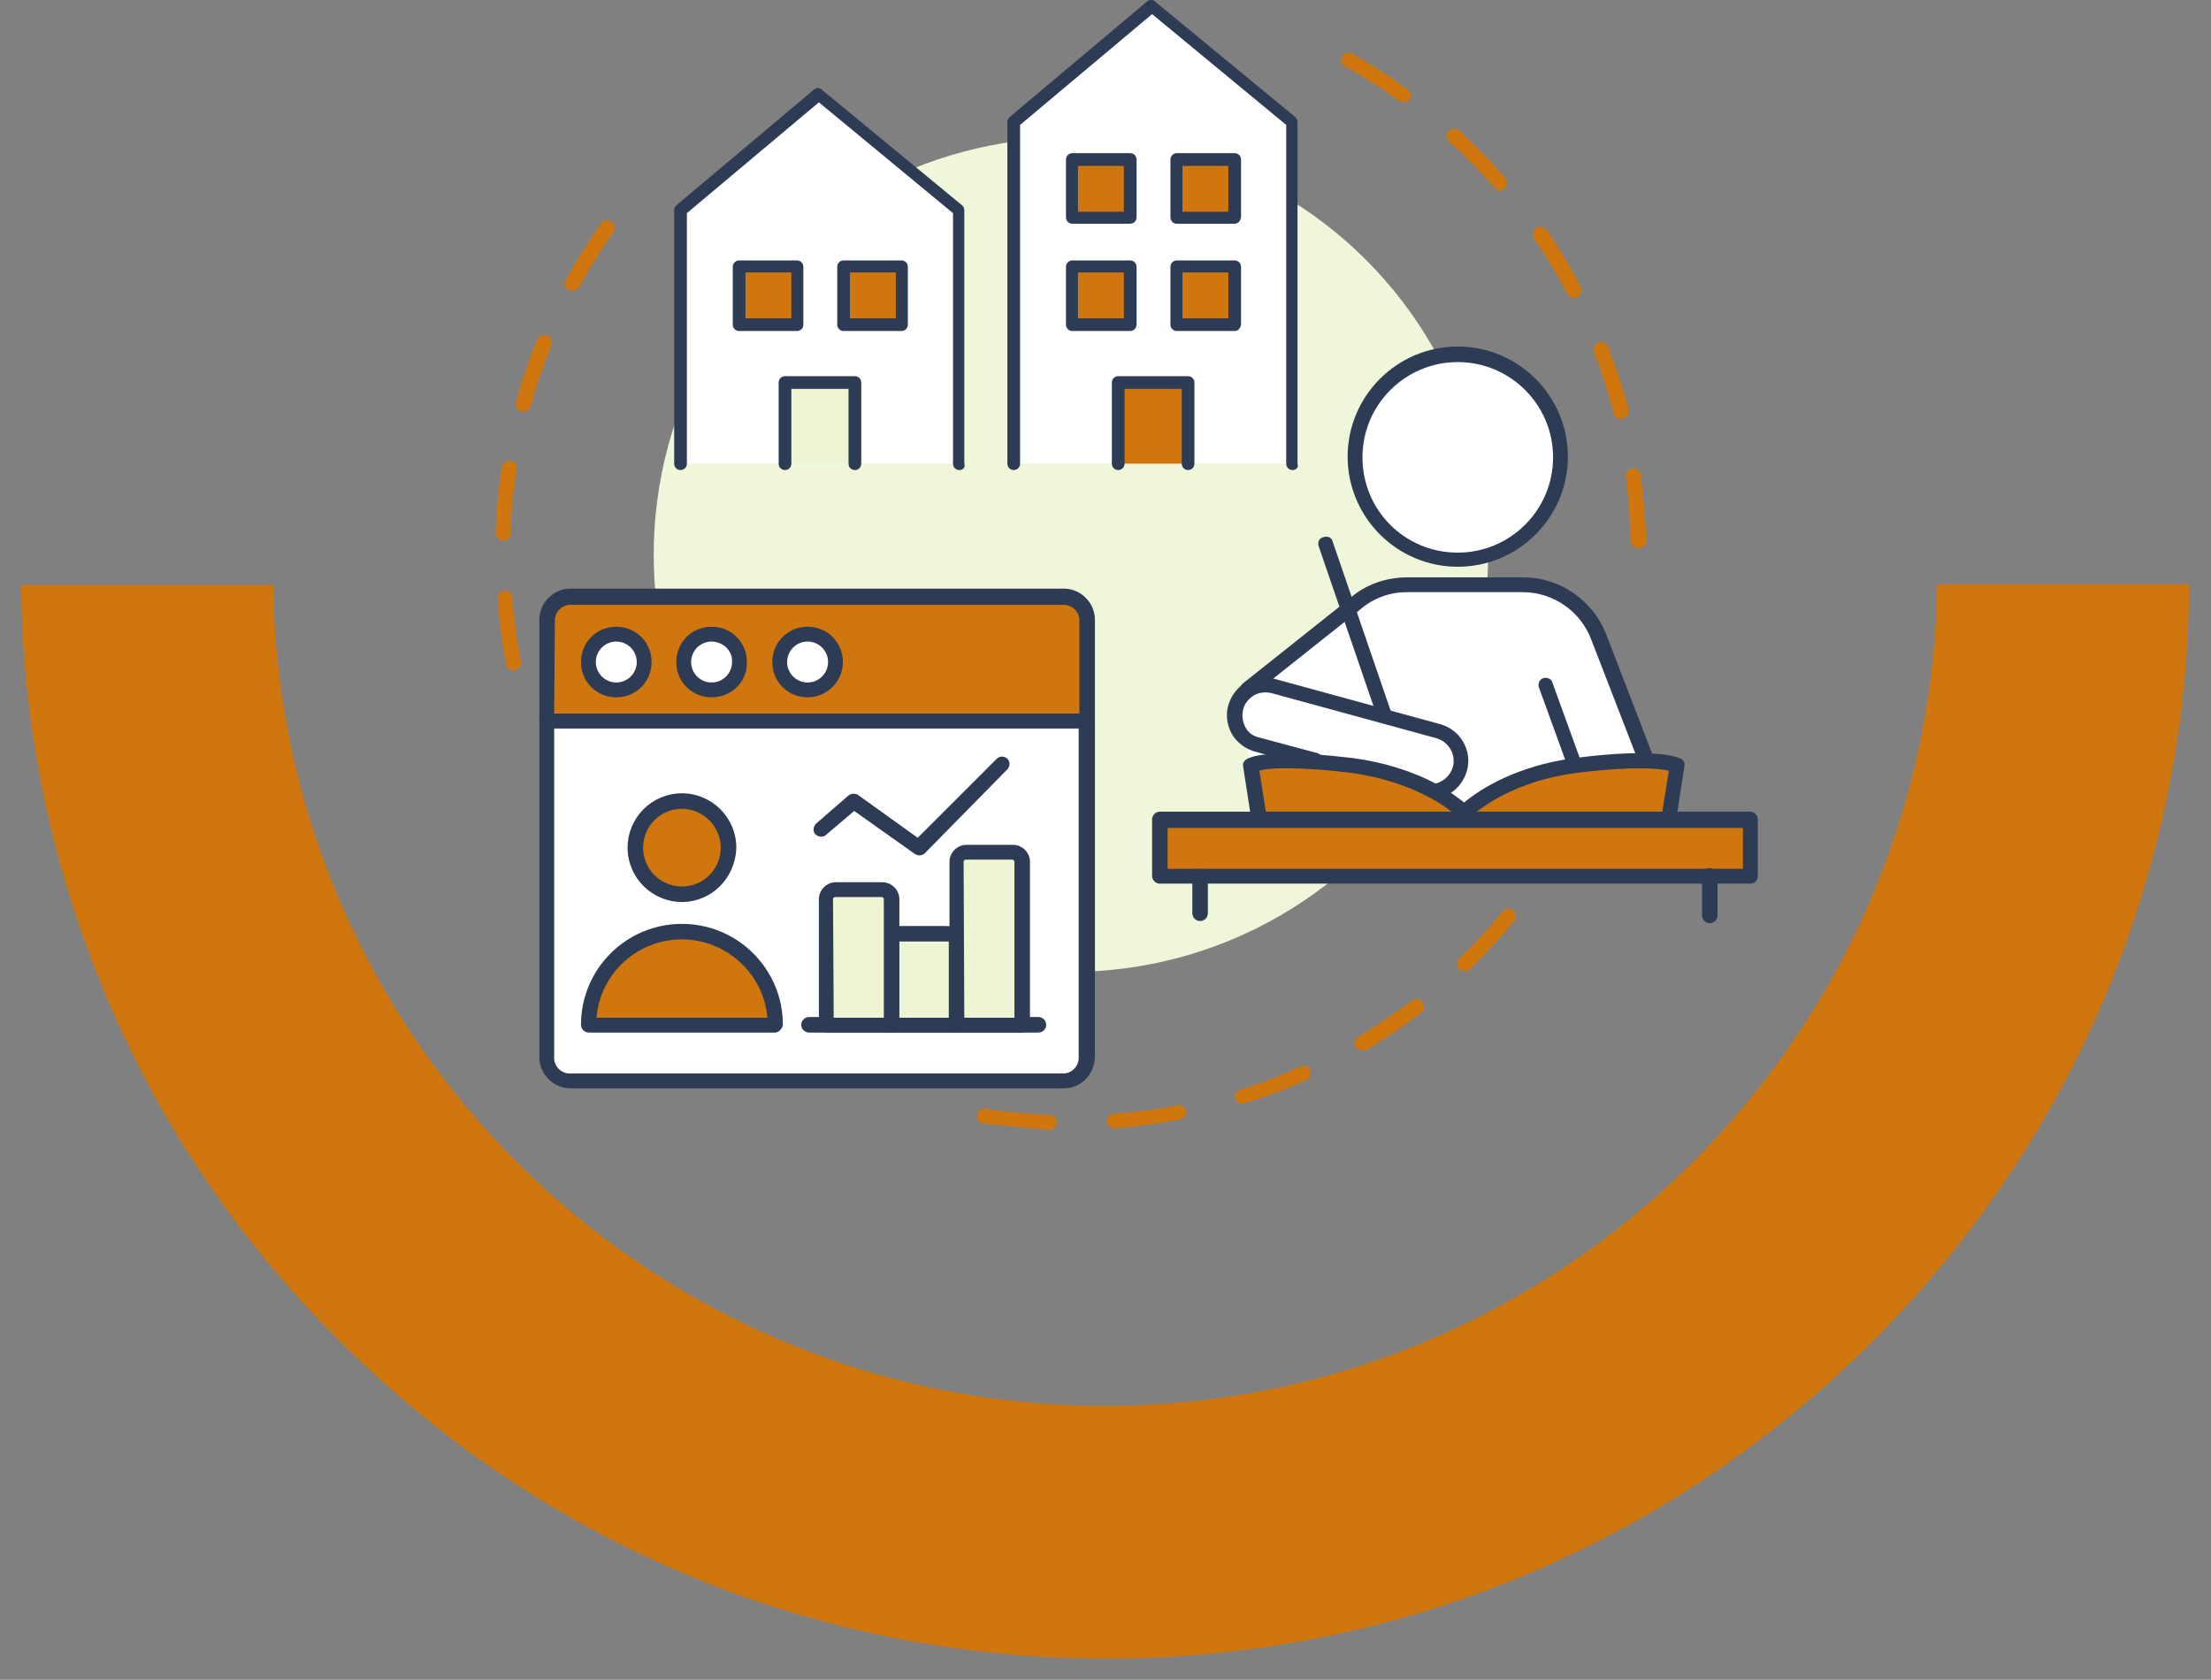 <?xml version="1.0" encoding="utf-8"?>
<!-- Generator: $$$/GeneralStr/196=Adobe Illustrator 27.6.0, SVG Export Plug-In . SVG Version: 6.00 Build 0)  -->
<svg version="1.1" id="_x2014_ÎÓÈ_x5F_1" xmlns="http://www.w3.org/2000/svg" xmlns:xlink="http://www.w3.org/1999/xlink"
	 x="0px" y="0px" viewBox="0 0 313.2 238" style="enable-background:new 0 0 313.2 238;" xml:space="preserve">
<rect x="0" y="0" width="313.2" height="238" fill="#808080" stroke="none"/>
<style type="text/css">
	.st0{fill:#D0760E;}
	.st1{fill:#EFF6D9;}
	.st2{fill:#FFFFFF;}
	.st3{fill:#2E3B54;}
	.st4{fill:#EDF5D4;}
</style>
<g>
	<path class="st0" d="M72.7,95c-0.5,0-0.9-0.4-1-0.9c-0.6-3.1-1-6.2-1.2-9.3c0-0.6,0.4-1.1,1-1.1s1.1,0.4,1.1,1c0.2,3,0.6,6.1,1.2,9
		c0.1,0.6-0.3,1.1-0.8,1.2C72.8,95,72.8,95,72.7,95z M71.3,76.6L71.3,76.6c-0.6,0-1.1-0.5-1.1-1.1c0.1-3.1,0.4-6.3,0.9-9.3
		c0.1-0.6,0.6-1,1.2-0.9s1,0.6,0.9,1.2c-0.5,3-0.8,6-0.9,9.1C72.4,76.1,71.9,76.6,71.3,76.6z M74.1,58.3c-0.1,0-0.2,0-0.3,0
		c-0.6-0.2-0.9-0.7-0.7-1.3c0.8-3,1.8-6,3-8.9c0.2-0.5,0.8-0.8,1.4-0.6c0.5,0.2,0.8,0.8,0.6,1.4c-1.1,2.8-2.1,5.7-2.9,8.6
		C75,58,74.6,58.3,74.1,58.3z M81,41.2c-0.2,0-0.3,0-0.5-0.1c-0.5-0.3-0.7-0.9-0.4-1.4c1.5-2.7,3.2-5.4,5-8c0.3-0.5,1-0.6,1.5-0.3
		c0.5,0.3,0.6,1,0.3,1.5c-1.8,2.5-3.4,5.1-4.8,7.7C81.8,41,81.4,41.2,81,41.2z"/>
</g>
<g>
	<path class="st0" d="M139.3,159.2c-0.6-0.1-1-0.6-0.9-1.2c0.1-0.6,0.6-1,1.2-0.9c3,0.5,6,0.7,9.1,0.9c0.6,0,1,0.5,1,1.1
		s-0.5,1-1.1,1l0,0 M157.9,159.9c-0.5,0-1-0.4-1.1-1c0-0.6,0.4-1.1,1-1.1c3-0.2,6.1-0.6,9-1.2c0.6-0.1,1.1,0.3,1.2,0.8
		c0.1,0.6-0.3,1.1-0.8,1.2C164.2,159.2,161.1,159.6,157.9,159.9C158,159.9,157.9,159.9,157.9,159.9z M176,156.4
		c-0.4,0-0.9-0.3-1-0.7c-0.2-0.6,0.1-1.1,0.7-1.3c2.9-0.9,5.8-2,8.5-3.3c0.5-0.2,1.2,0,1.4,0.5s0,1.2-0.5,1.4
		c-2.8,1.3-5.8,2.4-8.8,3.3C176.2,156.4,176.1,156.4,176,156.4z M192.9,148.8c-0.4,0-0.7-0.2-0.9-0.5c-0.3-0.5-0.1-1.1,0.4-1.4
		c2.6-1.6,5.1-3.3,7.6-5.1c0.5-0.4,1.1-0.3,1.5,0.2s0.3,1.1-0.2,1.5c-2.5,1.9-5.1,3.7-7.8,5.3C193.2,148.8,193,148.8,192.9,148.8z
		 M207.5,137.6c-0.3,0-0.6-0.1-0.8-0.3c-0.4-0.4-0.4-1.1,0-1.5c2.2-2.1,4.3-4.4,6.2-6.7c0.4-0.4,1-0.5,1.5-0.1
		c0.4,0.4,0.5,1,0.1,1.5c-2,2.4-4.1,4.7-6.4,6.9C208.1,137.5,207.8,137.6,207.5,137.6z"/>
</g>
<g>
	<path class="st0" d="M232.1,77.7c-0.6,0-1-0.5-1.1-1c-0.1-3-0.3-6.1-0.7-9.1c-0.1-0.6,0.3-1.1,0.9-1.2c0.6-0.1,1.1,0.3,1.2,0.9
		c0.4,3.1,0.7,6.2,0.8,9.3C233.2,77.2,232.7,77.7,232.1,77.7L232.1,77.7z M229.6,59.4c-0.5,0-0.9-0.3-1-0.8
		c-0.8-2.9-1.7-5.9-2.8-8.7c-0.2-0.5,0.1-1.2,0.6-1.4s1.2,0.1,1.4,0.6c1.1,2.9,2.1,5.9,2.9,8.9c0.1,0.6-0.2,1.1-0.8,1.3
		C229.7,59.4,229.6,59.4,229.6,59.4z M222.9,42.2c-0.4,0-0.7-0.2-0.9-0.6c-1.4-2.7-3-5.3-4.7-7.8c-0.3-0.5-0.2-1.1,0.3-1.5
		c0.5-0.3,1.1-0.2,1.5,0.3c1.8,2.6,3.4,5.3,4.8,8c0.3,0.5,0.1,1.2-0.4,1.4C223.2,42.1,223,42.2,222.9,42.2z M212.5,27
		c-0.3,0-0.6-0.1-0.8-0.4c-2-2.3-4.1-4.5-6.4-6.5c-0.4-0.4-0.5-1.1-0.1-1.5s1.1-0.5,1.5-0.1c2.3,2.1,4.5,4.4,6.5,6.7
		c0.4,0.4,0.3,1.1-0.1,1.5C212.9,26.9,212.7,27,212.5,27z M198.8,14.5c-0.2,0-0.4-0.1-0.6-0.2c-2.5-1.8-5-3.4-7.7-4.9
		c-0.5-0.3-0.7-0.9-0.4-1.4s0.9-0.7,1.4-0.4c2.7,1.5,5.4,3.2,7.9,5.1c0.5,0.3,0.6,1,0.2,1.5C199.5,14.3,199.2,14.5,198.8,14.5z"/>
</g>
<circle class="st1" cx="151.7" cy="78.6" r="59.1"/>
<g>
	<g>
		<path class="st2" d="M154,102.2v47.7c0,1.8-1.5,3.3-3.3,3.3H80.8c-1.8,0-3.3-1.5-3.3-3.3v-47.7H154z"/>
		<path class="st3" d="M150.7,154.2H80.8c-2.4,0-4.4-2-4.4-4.4v-47.7c0-0.6,0.5-1.1,1.1-1.1H154c0.6,0,1.1,0.5,1.1,1.1v47.7
			C155,152.3,153.1,154.2,150.7,154.2z M78.5,103.2v46.7c0,1.2,1,2.2,2.2,2.2h69.9c1.2,0,2.2-1,2.2-2.2v-46.7H78.5z"/>
	</g>
	<g>
		<path class="st0" d="M77.4,102.2V87.9c0-1.8,1.5-3.3,3.3-3.3h69.9c1.8,0,3.3,1.5,3.3,3.3v14.3C153.9,102.2,77.4,102.2,77.4,102.2z
			"/>
		<path class="st3" d="M154,103.2H77.5c-0.6,0-1.1-0.5-1.1-1.1V87.8c0-2.4,2-4.4,4.4-4.4h69.9c2.4,0,4.4,2,4.4,4.4v14.3
			C155,102.7,154.6,103.2,154,103.2z M78.5,101.1h74.4V87.9c0-1.2-1-2.2-2.2-2.2H80.8c-1.2,0-2.2,1-2.2,2.2L78.5,101.1L78.5,101.1z"
			/>
	</g>
	<g>
		<g>
			<path class="st3" d="M147.1,146.3h-32.5c-0.6,0-1.1-0.5-1.1-1.1s0.5-1.1,1.1-1.1h32.5c0.6,0,1.1,0.5,1.1,1.1
				C148.2,145.8,147.7,146.3,147.1,146.3z"/>
		</g>
		<g>
			<path class="st3" d="M130.2,121.2c-0.2,0-0.4-0.1-0.6-0.2l-8.6-6.1l-4,3.4c-0.4,0.4-1.1,0.3-1.5-0.1s-0.3-1.1,0.1-1.5l4.6-4
				c0.4-0.3,0.9-0.3,1.3-0.1l8.5,6.1l11.2-11.2c0.4-0.4,1.1-0.4,1.5,0s0.4,1.1,0,1.5L131,120.9C130.8,121.1,130.5,121.2,130.2,121.2
				z"/>
		</g>
	</g>
	<g>
		<g>
			<ellipse class="st0" cx="96.6" cy="120.1" rx="6.6" ry="6.6"/>
			<path class="st3" d="M96.6,127.8c-4.2,0-7.7-3.4-7.7-7.7c0-4.2,3.4-7.7,7.7-7.7c4.2,0,7.7,3.4,7.7,7.7
				C104.2,124.4,100.8,127.8,96.6,127.8z M96.6,114.6c-3.1,0-5.5,2.5-5.5,5.5c0,3.1,2.5,5.5,5.5,5.5c3.1,0,5.5-2.5,5.5-5.5
				S99.6,114.6,96.6,114.6z"/>
		</g>
		<g>
			<path class="st0" d="M83.4,145.3c0-7.3,5.9-13.2,13.2-13.2s13.2,5.9,13.2,13.2H83.4z"/>
			<path class="st3" d="M109.8,146.3H83.4c-0.6,0-1.1-0.5-1.1-1.1c0-7.9,6.4-14.3,14.3-14.3s14.3,6.4,14.3,14.3
				C110.8,145.8,110.3,146.3,109.8,146.3z M84.5,144.2h24.2c-0.5-6.2-5.8-11.1-12.1-11.1C90.2,133.1,85,138,84.5,144.2z"/>
		</g>
	</g>
	<g>
		<g>
			<circle class="st2" cx="87.3" cy="93.8" r="4"/>
			<path class="st3" d="M87.3,98.8c-2.8,0-5-2.2-5-5s2.2-5,5-5s5,2.2,5,5S90.1,98.8,87.3,98.8z M87.3,90.9c-1.6,0-2.9,1.3-2.9,2.9
				s1.3,2.9,2.9,2.9s2.9-1.3,2.9-2.9C90.2,92.2,88.9,90.9,87.3,90.9z"/>
		</g>
		<g>
			<circle class="st2" cx="100.8" cy="93.8" r="4"/>
			<path class="st3" d="M100.8,98.8c-2.8,0-5-2.2-5-5s2.2-5,5-5s5,2.2,5,5C105.9,96.6,103.6,98.8,100.8,98.8z M100.8,90.9
				c-1.6,0-2.9,1.3-2.9,2.9s1.3,2.9,2.9,2.9s2.9-1.3,2.9-2.9C103.8,92.2,102.4,90.9,100.8,90.9z"/>
		</g>
		<g>
			<ellipse class="st2" cx="114.4" cy="93.8" rx="4" ry="4"/>
			<path class="st3" d="M114.4,98.8c-2.8,0-5-2.2-5-5s2.2-5,5-5s5,2.2,5,5S117.1,98.8,114.4,98.8z M114.4,90.9
				c-1.6,0-2.9,1.3-2.9,2.9s1.3,2.9,2.9,2.9s2.9-1.3,2.9-2.9C117.3,92.2,116,90.9,114.4,90.9z"/>
		</g>
	</g>
</g>
<g>
	<path class="st4" d="M144.8,145.3v-23.1c0-0.7-0.6-1.3-1.3-1.3h-6.6c-0.7,0-1.3,0.6-1.3,1.3v23.1H144.8z"/>
	<path class="st3" d="M144.8,146.3h-9.2c-0.6,0-1.1-0.5-1.1-1.1v-23.1c0-1.3,1.1-2.4,2.4-2.4h6.6c1.3,0,2.4,1.1,2.4,2.4v23.1
		C145.8,145.9,145.4,146.3,144.8,146.3z M136.6,144.2h7.1v-22.1c0-0.1-0.1-0.3-0.3-0.3h-6.6c-0.1,0-0.3,0.1-0.3,0.3L136.6,144.2
		L136.6,144.2z"/>
</g>
<g>
	<path class="st4" d="M135.4,145.3v-12.1c0-0.5-0.6-0.9-1.3-0.9h-6.5c-0.7,0-1.3,0.4-1.3,0.9v12.1H135.4z"/>
	<path class="st3" d="M135.4,146.3h-9.2c-0.6,0-1.1-0.5-1.1-1.1v-12.1c0-1.1,1-1.9,2.4-1.9h6.5c1.3,0,2.4,0.8,2.4,1.9v12.1
		C136.5,145.8,136,146.3,135.4,146.3z M127.3,144.2h7.1v-10.8c-0.1,0-0.1,0-0.3,0h-6.5c-0.1,0-0.2,0-0.3,0V144.2z"/>
</g>
<g>
	<path class="st4" d="M126.3,145.3v-17.8c0-0.7-0.6-1.3-1.3-1.3h-6.6c-0.7,0-1.3,0.6-1.3,1.3v17.8H126.3z"/>
	<path class="st3" d="M126.3,146.3h-9.2c-0.6,0-1.1-0.5-1.1-1.1v-17.8c0-1.3,1.1-2.4,2.4-2.4h6.6c1.3,0,2.4,1.1,2.4,2.4v17.8
		C127.4,145.9,126.9,146.3,126.3,146.3z M118.1,144.2h7.1v-16.8c0-0.1-0.1-0.3-0.3-0.3h-6.6c-0.1,0-0.3,0.1-0.3,0.3L118.1,144.2
		L118.1,144.2z"/>
</g>
<g>
	<g>
		<ellipse class="st2" cx="206.5" cy="64.7" rx="14.5" ry="14.5"/>
		<path class="st3" d="M206.5,80.3c-8.6,0-15.6-7-15.6-15.6s7-15.6,15.6-15.6s15.6,7,15.6,15.6S215.1,80.3,206.5,80.3z M206.5,51.3
			c-7.4,0-13.5,6-13.5,13.5s6,13.5,13.5,13.5c7.4,0,13.5-6,13.5-13.5S213.9,51.3,206.5,51.3z"/>
	</g>
	<g>
		<path class="st2" d="M176.8,97.7l15.1-12c2.1-1.8,4.8-2.8,7.5-2.8h14.8h1.5c4.7,0,9,2.9,10.7,7.4L227,92l6.1,15.8v8.6H177
			L176.8,97.7z"/>
		<path class="st3" d="M233.2,117.4H177c-0.6,0-1.1-0.5-1.1-1.1s0.5-1.1,1.1-1.1h55.1v-7.3l-6.7-17.3c-1.5-4-5.4-6.7-9.7-6.7h-16.4
			c-2.5,0-4.9,0.9-6.8,2.6l-15.1,12c-0.5,0.4-1.1,0.3-1.5-0.2s-0.3-1.1,0.2-1.5l15.1-12c2.2-2,5.2-3,8.2-3h16.4
			c5.1,0,9.8,3.2,11.7,8l6.7,17.4c0,0.1,0.1,0.2,0.1,0.4v8.6C234.3,116.9,233.8,117.4,233.2,117.4z"/>
	</g>
	<g>
		<path class="st2" d="M187.7,77.1l8.4,24.5L187.7,77.1z"/>
		<path class="st3" d="M196.2,102.6c-0.4,0-0.8-0.3-1-0.7l-8.4-24.5c-0.2-0.6,0.1-1.2,0.7-1.3c0.6-0.2,1.2,0.1,1.3,0.7l8.4,24.5
			c0.2,0.6-0.1,1.2-0.7,1.3C196.4,102.6,196.3,102.6,196.2,102.6z"/>
	</g>
	<g>
		<path class="st2" d="M186.2,107.9l-8.2-2.2c-2.3-0.6-3.7-3-3.1-5.4c0.3-1.1,1-2,1.9-2.5c1-0.6,2.3-0.9,3.5-0.5l10.8,2.9l5.1,1.4
			l7.5,2c2.3,0.6,3.7,3,3.1,5.4c-0.5,1.7-1.9,3-3.6,3.2L186.2,107.9z"/>
		<path class="st3" d="M203.1,113.2c-0.5,0-1-0.4-1-0.9c-0.1-0.6,0.3-1.1,0.9-1.2c1.3-0.2,2.4-1.1,2.8-2.4c0.5-1.8-0.6-3.6-2.3-4.1
			l-23.4-6.4c-0.9-0.2-1.8-0.1-2.6,0.4c-0.7,0.5-1.2,1.1-1.4,1.9c-0.2,0.9-0.1,1.7,0.3,2.5c0.4,0.8,1.1,1.3,2,1.5l8.2,2.2
			c0.6,0.2,0.9,0.7,0.7,1.3s-0.7,0.9-1.3,0.7l-8.2-2.2c-1.4-0.4-2.6-1.3-3.3-2.5c-0.7-1.3-0.9-2.7-0.5-4.1c0.4-1.3,1.2-2.4,2.3-3.1
			l0,0c1.3-0.8,2.8-1,4.3-0.6l23.4,6.4c2.9,0.8,4.6,3.8,3.8,6.6c-0.6,2.1-2.3,3.7-4.5,3.9C203.2,113.2,203.1,113.2,203.1,113.2z"/>
	</g>
	<g>
		<path class="st2" d="M223.1,108.4L219,97.1L223.1,108.4z"/>
		<path class="st3" d="M223.1,109.4c-0.4,0-0.8-0.3-1-0.7L218,97.4c-0.2-0.5,0.1-1.2,0.6-1.3c0.5-0.2,1.2,0.1,1.3,0.6L224,108
			c0.2,0.5-0.1,1.2-0.6,1.3C223.4,109.4,223.3,109.4,223.1,109.4z"/>
	</g>
	<g>
		<path class="st0" d="M236.2,116.2l1.2-7.8c0,0-2.5-1.5-14.3,0c-8.9,1.1-13.9,4.9-15.9,6.7c-0.8-0.8-2.2-1.9-4.2-3
			c-2.7-1.5-6.6-3-11.7-3.7c-1.9-0.3-3.7-0.4-5.2-0.5c-7.9-0.5-9.1,0.5-9.1,0.5l1.2,7.8H236.2z"/>
		<path class="st3" d="M178.3,117.3c-0.5,0-1-0.4-1-0.9l-1.2-7.8c-0.1-0.4,0.1-0.7,0.3-0.9c0.5-0.4,2.3-1.3,9.9-0.8
			c1.7,0.1,3.4,0.3,5.3,0.5c4.5,0.6,8.6,1.9,12.1,3.8c1.6,0.9,2.8,1.8,3.7,2.5c2.3-1.9,7.4-5.2,15.7-6.3c11.6-1.5,14.5-0.1,15,0.1
			c0.4,0.2,0.6,0.6,0.5,1.1l-1.2,7.8c-0.1,0.6-0.6,1-1.2,0.9c-0.6-0.1-1-0.6-0.9-1.2l1.1-6.9c-1.3-0.3-4.9-0.7-13,0.3
			c-8.7,1.1-13.6,4.9-15.3,6.4c-0.4,0.4-1,0.4-1.4,0c-0.8-0.7-2.1-1.8-4-2.8c-3.3-1.8-7.1-3-11.3-3.6c-1.8-0.2-3.5-0.4-5.1-0.5
			c-4.8-0.3-7-0.1-7.9,0.2l1.1,7c0.1,0.6-0.3,1.1-0.9,1.2C178.4,117.3,178.3,117.3,178.3,117.3z"/>
	</g>
</g>
<g>
	<g>
		<polygon class="st0" points="243,116.2 247.9,116.2 247.9,124.2 164.3,124.2 164.3,116.2 215.5,116.2 		"/>
		<path class="st3" d="M247.9,125.2h-83.6c-0.6,0-1.1-0.5-1.1-1.1v-8c0-0.6,0.5-1.1,1.1-1.1h83.6c0.6,0,1.1,0.5,1.1,1.1v8
			C249,124.8,248.5,125.2,247.9,125.2z M165.4,123.1h81.5v-5.8h-81.5V123.1z"/>
	</g>
	<g>
		<path class="st2" d="M242.2,129.7v-5.6V129.7z"/>
		<path class="st3" d="M242.2,130.8c-0.6,0-1.1-0.5-1.1-1.1v-5.6c0-0.6,0.5-1.1,1.1-1.1s1.1,0.5,1.1,1.1v5.6
			C243.3,130.3,242.8,130.8,242.2,130.8z"/>
	</g>
	<g>
		<path class="st2" d="M170,129.4v-5.2V129.4z"/>
		<path class="st3" d="M170,130.5c-0.6,0-1.1-0.5-1.1-1.1v-5.2c0-0.6,0.5-1.1,1.1-1.1s1.1,0.5,1.1,1.1v5.2
			C171.1,130,170.6,130.5,170,130.5z"/>
	</g>
</g>
<g>
	<polygon class="st2" points="96.5,65.7 96.5,29.8 116,13.3 135.9,29.8 135.9,65.7 	"/>
	<path class="st3" d="M135.9,66.6c-0.5,0-0.9-0.4-0.9-0.9V30.2l-19-15.7L97.3,30.2v35.5c0,0.5-0.4,0.9-0.9,0.9s-0.9-0.4-0.9-0.9
		V29.8c0-0.3,0.1-0.5,0.3-0.7l19.5-16.4c0.3-0.3,0.8-0.3,1.1,0l19.9,16.4c0.2,0.2,0.3,0.4,0.3,0.7v35.9
		C136.8,66.2,136.4,66.6,135.9,66.6z"/>
</g>
<g>
	<rect x="104.7" y="37.8" class="st0" width="8.2" height="8.2"/>
	<path class="st3" d="M112.9,46.9h-8.2c-0.5,0-0.9-0.4-0.9-0.9v-8.2c0-0.5,0.4-0.9,0.9-0.9h8.2c0.5,0,0.9,0.4,0.9,0.9V46
		C113.8,46.5,113.4,46.9,112.9,46.9z M105.6,45.1h6.5v-6.5h-6.5V45.1z"/>
</g>
<g>
	<rect x="119.5" y="37.8" class="st0" width="8.2" height="8.2"/>
	<path class="st3" d="M127.7,46.9h-8.2c-0.5,0-0.9-0.4-0.9-0.9v-8.2c0-0.5,0.4-0.9,0.9-0.9h8.2c0.5,0,0.9,0.4,0.9,0.9V46
		C128.6,46.5,128.2,46.9,127.7,46.9z M120.4,45.1h6.5v-6.5h-6.5V45.1z"/>
</g>
<g>
	<rect x="111.3" y="54.2" class="st4" width="9.9" height="11.5"/>
	<path class="st3" d="M121.1,66.6c-0.5,0-0.9-0.4-0.9-0.9V55.1h-8.1v10.6c0,0.5-0.4,0.9-0.9,0.9s-0.9-0.4-0.9-0.9V54.2
		c0-0.5,0.4-0.9,0.9-0.9h9.9c0.5,0,0.9,0.4,0.9,0.9v11.5C122,66.2,121.6,66.6,121.1,66.6z"/>
</g>
<g>
	<polygon class="st2" points="143.6,65.7 143.6,17.3 163.2,0.9 183.1,17.3 183.1,65.7 	"/>
	<path class="st3" d="M183.1,66.6c-0.5,0-0.9-0.4-0.9-0.9v-48L163.2,2l-18.7,15.7v48c0,0.5-0.4,0.9-0.9,0.9s-0.9-0.4-0.9-0.9V17.3
		c0-0.3,0.1-0.5,0.3-0.7l19.5-16.4c0.3-0.3,0.8-0.3,1.1,0l19.9,16.4c0.2,0.2,0.3,0.4,0.3,0.7v48.4C184,66.2,183.6,66.6,183.1,66.6z"
		/>
</g>
<g>
	<rect x="151.9" y="37.8" class="st0" width="8.2" height="8.2"/>
	<path class="st3" d="M160.1,46.9h-8.2c-0.5,0-0.9-0.4-0.9-0.9v-8.2c0-0.5,0.4-0.9,0.9-0.9h8.2c0.5,0,0.9,0.4,0.9,0.9V46
		C161,46.5,160.6,46.9,160.1,46.9z M152.7,45.1h6.5v-6.5h-6.5V45.1z"/>
</g>
<g>
	<rect x="166.7" y="37.8" class="st0" width="8.2" height="8.2"/>
	<path class="st3" d="M174.9,46.9h-8.2c-0.5,0-0.9-0.4-0.9-0.9v-8.2c0-0.5,0.4-0.9,0.9-0.9h8.2c0.5,0,0.9,0.4,0.9,0.9V46
		C175.7,46.5,175.4,46.9,174.9,46.9z M167.5,45.1h6.5v-6.5h-6.5V45.1z"/>
</g>
<g>
	<rect x="151.9" y="22.6" class="st0" width="8.2" height="8.2"/>
	<path class="st3" d="M160.1,31.7h-8.2c-0.5,0-0.9-0.4-0.9-0.9v-8.2c0-0.5,0.4-0.9,0.9-0.9h8.2c0.5,0,0.9,0.4,0.9,0.9v8.2
		C161,31.3,160.6,31.7,160.1,31.7z M152.7,30h6.5v-6.5h-6.5V30z"/>
</g>
<g>
	<rect x="166.7" y="22.6" class="st0" width="8.2" height="8.2"/>
	<path class="st3" d="M174.9,31.7h-8.2c-0.5,0-0.9-0.4-0.9-0.9v-8.2c0-0.5,0.4-0.9,0.9-0.9h8.2c0.5,0,0.9,0.4,0.9,0.9v8.2
		C175.7,31.3,175.4,31.7,174.9,31.7z M167.5,30h6.5v-6.5h-6.5V30z"/>
</g>
<g>
	<rect x="158.4" y="54.2" class="st0" width="9.9" height="11.5"/>
	<path class="st3" d="M168.3,66.6c-0.5,0-0.9-0.4-0.9-0.9V55.1h-8.1v10.6c0,0.5-0.4,0.9-0.9,0.9s-0.9-0.4-0.9-0.9V54.2
		c0-0.5,0.4-0.9,0.9-0.9h9.9c0.5,0,0.9,0.4,0.9,0.9v11.5C169.2,66.2,168.8,66.6,168.3,66.6z"/>
</g>
<path class="st0" d="M48.1,190c29,29,67.6,45,108.6,45c41.1,0,79.6-16,108.6-45c10.1-10.1,18.8-21.6,25.8-34.2
	c12.3-22.2,18.9-47.4,19-73h-35.7c-0.8,64.3-53.4,116.4-117.9,116.4S39.5,147.2,38.7,82.9H3c0.2,25.6,6.9,50.8,19.2,73
	C29.2,168.4,37.9,179.9,48.1,190z"/>
</svg>

